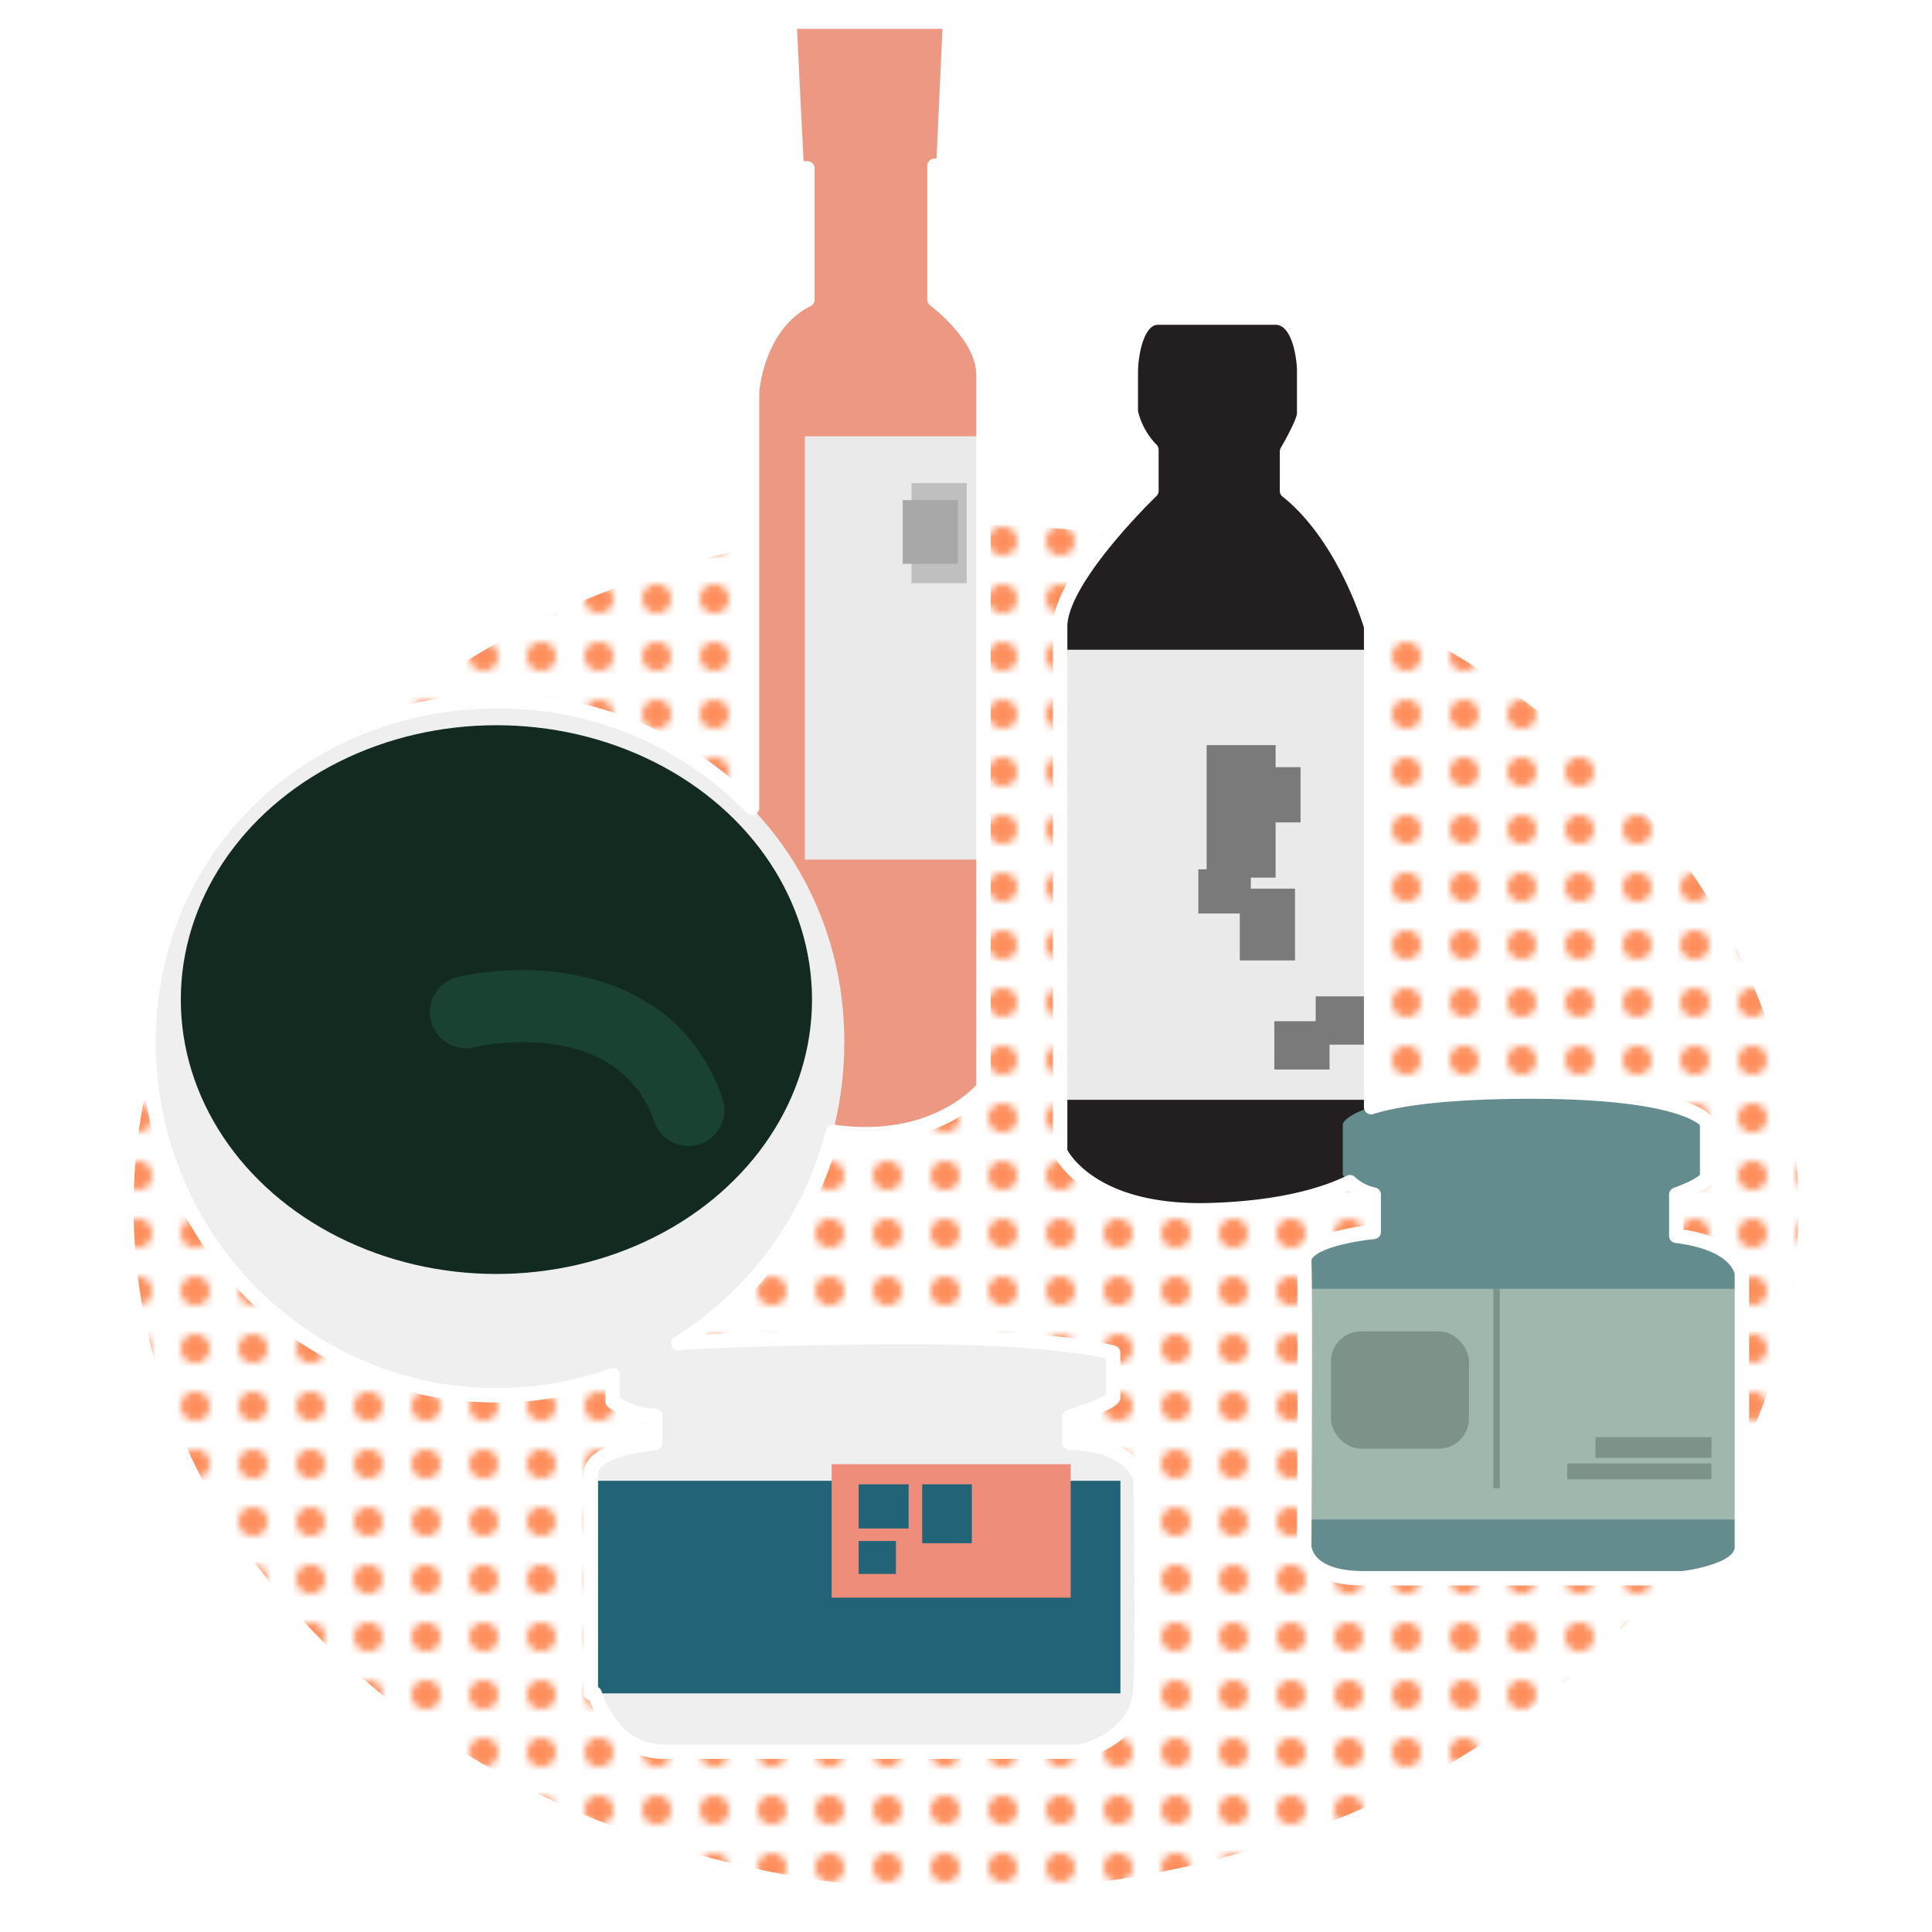 <svg id="圖層_1" data-name="圖層 1" xmlns="http://www.w3.org/2000/svg" xmlns:xlink="http://www.w3.org/1999/xlink" viewBox="0 0 268 268"><defs><style>.cls-1,.cls-18{fill:none;}.cls-2{fill:#ff8e5c;}.cls-3{fill:url(#新增圖樣色票_2);}.cls-4{fill:#231f20;}.cls-5{fill:#eaeaea;}.cls-6{fill:#7a7a7a;}.cls-7{fill:#648c8e;}.cls-8{fill:#a0b7ad;}.cls-9{fill:#7d9389;}.cls-10{fill:#ec9882;}.cls-11{fill:#bfbfbf;}.cls-12{fill:#a8a8a8;}.cls-13{fill:#efefef;}.cls-14{fill:#132a21;}.cls-15{fill:#194230;}.cls-16{fill:#236377;}.cls-17{fill:#ed8d7a;}.cls-18{stroke:#fff;stroke-linecap:round;stroke-linejoin:round;stroke-width:2px;}</style><pattern id="新增圖樣色票_2" data-name="新增圖樣色票 2" width="8" height="8" patternTransform="translate(-0.91 15.06)" patternUnits="userSpaceOnUse" viewBox="0 0 8 8"><rect class="cls-1" width="8" height="8"/><circle class="cls-2" cx="4" cy="4" r="2"/></pattern></defs><ellipse class="cls-3" cx="134" cy="167.51" rx="115.47" ry="94.79"/><path class="cls-4" d="M160.67,44.05c-3.13,0-3.81,5.48-3.81,7.62v5.48a11,11,0,0,0,2.86,5.24V68.1s-12.67,12.14-12.67,18.81v72.86s3.86,8.58,20.77,8.1,22.38-5.71,22.38-5.71V86.91s-3.57-12.38-11.67-18.81V62.63s2.38-4.05,2.38-5.24,0-6.19,0-6.19-.19-7.15-4-7.15Z"/><path class="cls-5" d="M147.05,152.56H190.2V90.13H147.05Z"/><rect class="cls-6" x="167.38" y="103.36" width="9.57" height="18.38"/><rect class="cls-6" x="171.98" y="106.42" width="8.43" height="7.66"/><rect class="cls-6" x="166.23" y="120.59" width="7.28" height="6.13"/><rect class="cls-6" x="171.98" y="123.27" width="7.66" height="9.96"/><rect class="cls-6" x="182.51" y="138.21" width="7.66" height="6.7"/><rect class="cls-6" x="176.77" y="141.66" width="7.66" height="6.7"/><path class="cls-7" d="M186.27,155.89V163s2,2.33,4.29,2.68v5.18s-9.82.89-9.64,4.11,0,39.47,0,39.47,0,4.46,8.21,4.46h44.29s8.21-.89,8.21-4.29v-38s-.35-4.11-9.1-5.18v-5.72s3.21-1.07,4.28-2.32v-7.68s-2.32-4.46-25.89-4.28S186.27,155.89,186.27,155.89Z"/><path class="cls-8" d="M181,210.78H241.4v-32H181Z"/><rect class="cls-9" x="184.62" y="184.68" width="19.15" height="16.28" rx="4.18"/><rect class="cls-9" x="207.15" y="178.74" width="0.89" height="27.7"/><rect class="cls-9" x="221.32" y="199.36" width="16.09" height="2.87"/><rect class="cls-9" x="217.39" y="203" width="20.01" height="2.2"/><path class="cls-10" d="M109.52,3h22.26l-.91,20h-1.24V41.57s6.79,5,6.79,10.36v98.93s-5.12,6.43-16.31,6.43c-12,0-15.84-6.07-15.84-6.43V54.43s.54-9.29,7.68-12.86V23.36h-1.42S109.52,3.58,109.52,3Z"/><path class="cls-5" d="M111.65,119.24h24.77V60.52H111.65Z"/><rect class="cls-11" x="126.44" y="67.01" width="7.66" height="13.88"/><rect class="cls-12" x="125.22" y="69.37" width="7.66" height="8.84"/><path class="cls-13" d="M117.12,144.55c0,27.07-21.6,49-48.25,49s-48.26-21.94-48.26-49S42.22,97.3,68.87,97.3,117.12,117.48,117.12,144.55Z"/><ellipse class="cls-14" cx="68.86" cy="138.66" rx="43.78" ry="38.06"/><path class="cls-15" d="M96.08,158.94a5,5,0,0,1-5.29-3.31c-5.18-14.87-24.42-10.51-25.23-10.32a5,5,0,0,1-2.34-9.71c9.94-2.41,30.47-2,37,16.74a5,5,0,0,1-4.14,6.6Z"/><path class="cls-13" d="M85,188.71v5.71a11.21,11.21,0,0,0,5.89,2v3.75s-8.93.72-8.93,4.29V233s1.79,10,10.18,10h57.68s8-1.6,8.39-8.75,0-29.11,0-29.11-1.07-4.82-9.82-5v-3.57s5.18-1.6,6.07-2.68v-6.25s-8.57-2.5-33.57-2.14S85.66,186.38,85,188.71Z"/><path class="cls-16" d="M81.91,234.9h73.51V205.41H81.91Z"/><path class="cls-17" d="M115.36,221.62h33.16V203.11H115.36Z"/><rect class="cls-16" x="119.11" y="205.9" width="6.93" height="6.13"/><rect class="cls-16" x="119.11" y="213.76" width="5.17" height="4.57"/><rect class="cls-16" x="127.92" y="205.9" width="6.89" height="8.17"/><path class="cls-18" d="M232.53,171.43v-5.72s3.21-1.07,4.28-2.32v-7.68s-2.32-4.46-25.89-4.28c-11.28.08-17.4,1.11-20.72,2.15V86.91s-3.57-12.38-11.67-18.81V62.63s2.38-4.05,2.38-5.24,0-6.19,0-6.19-.19-7.15-4-7.15H160.67c-3.13,0-3.81,5.48-3.81,7.62v5.48a11,11,0,0,0,2.86,5.24V68.1s-12.66,12.14-12.66,18.81v72.86s3.85,8.58,20.76,8.1c10.22-.29,16.26-2.32,19.44-3.88a6.91,6.91,0,0,0,3.3,1.72v5.18s-9.82.89-9.64,4.11,0,39.47,0,39.47,0,4.46,8.21,4.46h44.29s8.21-.89,8.21-4.29v-38S241.28,172.5,232.53,171.43Z"/><path class="cls-18" d="M148.34,200.13v-3.57s5.18-1.6,6.07-2.68v-6.25s-8.57-2.5-33.57-2.14c-12.29.18-21,.4-26.76.85A49,49,0,0,0,115.55,157a30.13,30.13,0,0,0,4.56.33c11.19,0,16.31-6.43,16.31-6.43V51.93c0-5.36-6.79-10.36-6.79-10.36V23h1.24l.91-20H109.52c0,.58,1,20.36,1,20.36H112V41.57c-7.14,3.57-7.68,12.86-7.68,12.86v57.65A48.68,48.68,0,0,0,68.87,97.3c-26.65,0-48.26,20.18-48.26,47.25s21.61,49,48.26,49A47.39,47.39,0,0,0,85,190.76v3.66a11.21,11.21,0,0,0,5.89,2v3.75s-8.93.72-8.93,4.29V234.9h.52c1,2.9,3.61,8.09,9.66,8.09h57.68s8-1.6,8.39-8.75,0-29.11,0-29.11S157.09,200.31,148.34,200.13Z"/></svg>